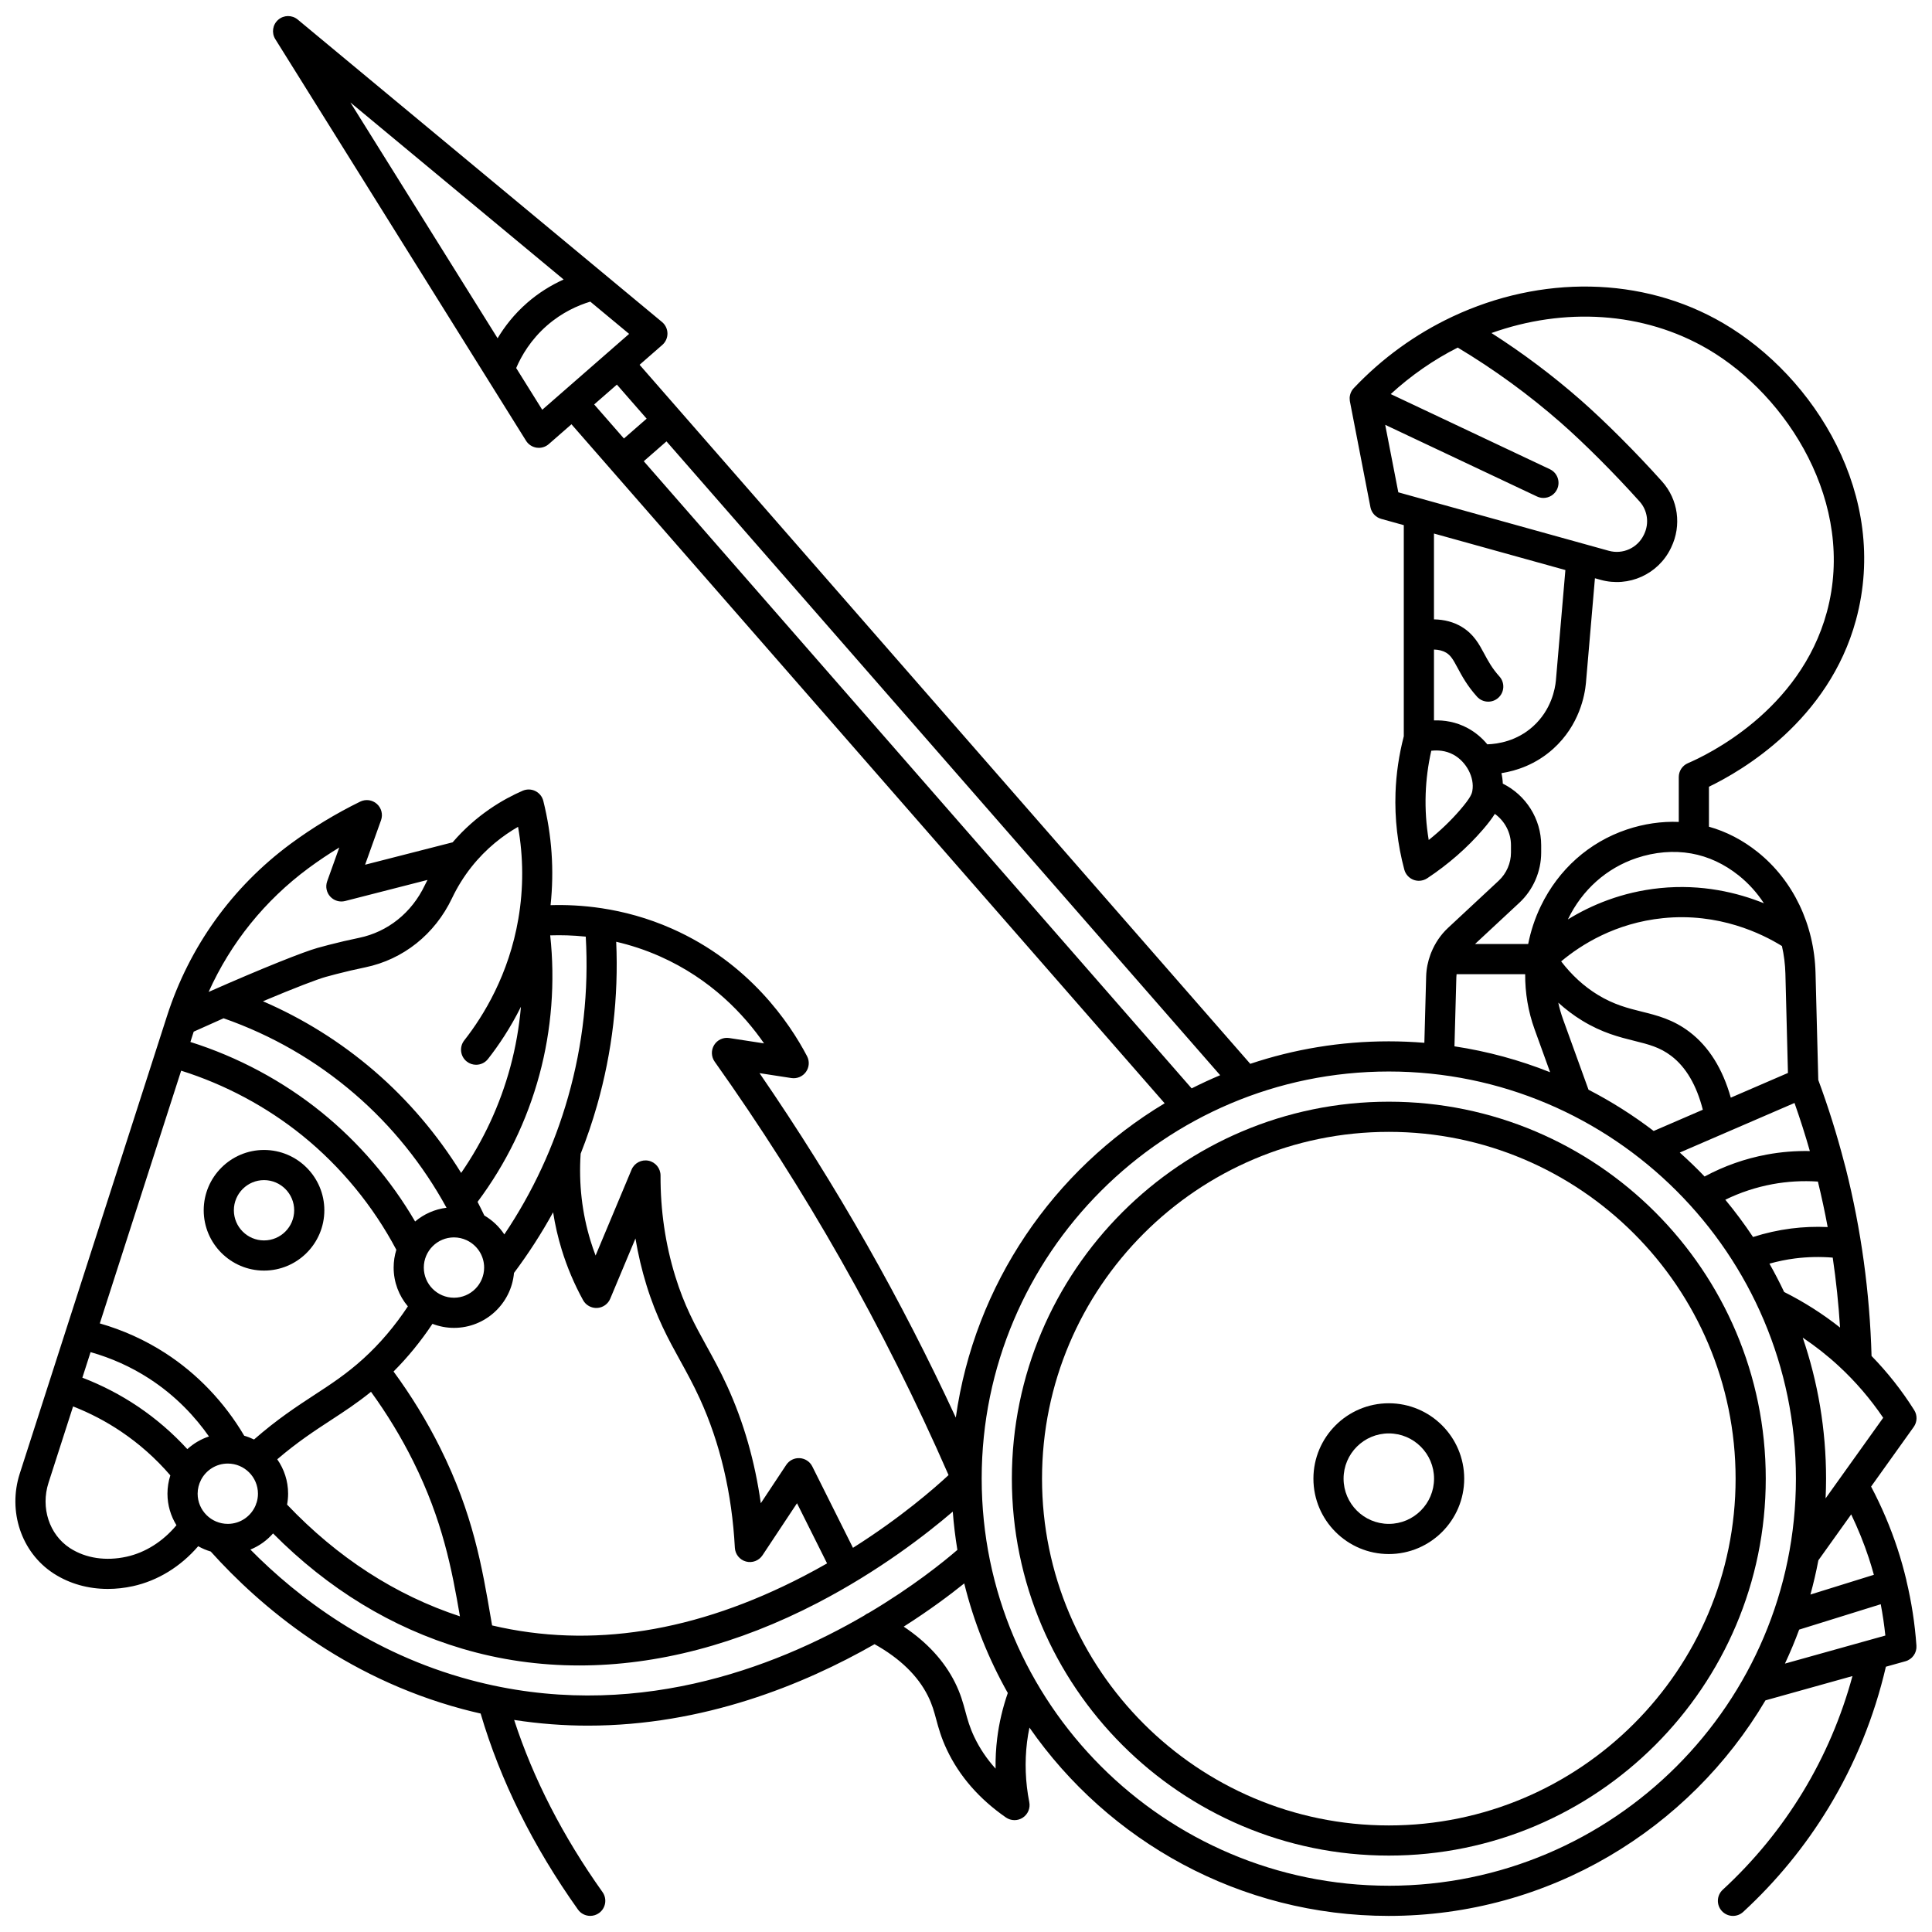 <?xml version="1.0" encoding="UTF-8"?>
<!-- Uploaded to: ICON Repo, www.iconrepo.com, Generator: ICON Repo Mixer Tools -->
<svg width="800px" height="800px" version="1.1" viewBox="144 144 512 512" xmlns="http://www.w3.org/2000/svg">
 <defs>
  <clipPath id="a">
   <path d="m148.09 148.09h503.81v503.81h-503.81z"/>
  </clipPath>
 </defs>
 <path d="m512.05 435.96c-55.082 0-99.895 44.812-99.895 99.895s44.812 99.895 99.895 99.895 99.895-44.812 99.895-99.895-44.812-99.895-99.895-99.895zm0 191.8c-50.676 0-91.902-41.227-91.902-91.902s41.227-91.902 91.902-91.902 91.902 41.227 91.902 91.902-41.227 91.902-91.902 91.902z"/>
 <path d="m512.05 515.88c-11.016 0-19.98 8.961-19.98 19.98 0 11.016 8.961 19.98 19.98 19.98 11.016 0 19.98-8.961 19.98-19.98-0.004-11.02-8.965-19.98-19.98-19.98zm0 31.965c-6.609 0-11.988-5.379-11.988-11.988s5.379-11.988 11.988-11.988 11.988 5.379 11.988 11.988-5.379 11.988-11.988 11.988z"/>
 <path d="m213.97 480.72c8.812 0 15.984-7.172 15.984-15.984s-7.172-15.984-15.984-15.984-15.984 7.172-15.984 15.984c0.004 8.812 7.172 15.984 15.984 15.984zm0-23.977c4.406 0 7.992 3.586 7.992 7.992s-3.586 7.992-7.992 7.992-7.992-3.586-7.992-7.992c0.004-4.406 3.586-7.992 7.992-7.992z"/>
 <g clip-path="url(#a)">
  <path d="m649.23 562.84c0-0.004-0.004-0.008-0.004-0.012-0.68-2.836-1.461-5.648-2.371-8.414-1.855-5.652-4.207-11.176-6.996-16.457l11.297-15.805c0.941-1.32 0.996-3.078 0.133-4.449-3.254-5.176-7.051-9.988-11.309-14.359-0.469-16.797-2.75-33.496-6.82-49.656-0.102-0.398-0.215-0.797-0.32-1.195-0.023-0.102-0.051-0.203-0.082-0.301-1.922-7.414-4.231-14.797-6.894-21.988l-0.73-28.367c-0.328-12.82-5.91-24.492-15.312-32.02-3.984-3.191-8.324-5.434-12.934-6.731v-10.594c8.707-4.195 31.738-17.555 38.969-44.199 8.918-32.867-10.938-64.434-35.164-78.629-21.543-12.621-48.469-12.688-71.699-1.789-0.145 0.059-0.289 0.125-0.426 0.203-9.426 4.484-18.234 10.781-25.805 18.781-0.09 0.098-0.172 0.199-0.254 0.301-0.016 0.02-0.035 0.039-0.051 0.059-0.145 0.191-0.262 0.398-0.367 0.613-0.012 0.023-0.027 0.043-0.039 0.066-0.008 0.016-0.012 0.035-0.02 0.051-0.098 0.211-0.172 0.43-0.23 0.652-0.012 0.051-0.023 0.098-0.035 0.148-0.051 0.223-0.086 0.445-0.094 0.676v0.066c-0.008 0.207 0.008 0.418 0.035 0.629 0.008 0.051 0.012 0.098 0.02 0.145 0.008 0.031 0.008 0.066 0.012 0.098l5.441 28.055c0.289 1.488 1.395 2.684 2.852 3.09l5.988 1.664v29.32 0.016 26.613c-1.273 4.906-2.023 9.949-2.195 14.996-0.234 6.848 0.551 13.691 2.332 20.344 0.332 1.242 1.242 2.246 2.445 2.703 0.457 0.172 0.938 0.258 1.414 0.258 0.773 0 1.543-0.227 2.207-0.664 5.617-3.723 10.59-8.07 14.773-12.922 1.375-1.594 2.387-2.922 3.152-4.148 2.621 1.883 4.277 4.953 4.277 8.301v1.934c0 2.82-1.188 5.547-3.25 7.469l-13.438 12.516c-1.953 1.82-3.449 4.062-4.441 6.512-0.082 0.164-0.145 0.336-0.203 0.516-0.684 1.848-1.09 3.805-1.145 5.793l-0.477 17.625c-3.113-0.25-6.258-0.387-9.438-0.387-12.82 0-25.16 2.098-36.699 5.961l-151.32-173.22-10.516-12.035 6.019-5.258c0.883-0.77 1.383-1.891 1.367-3.059-0.016-1.172-0.543-2.277-1.445-3.023l-96.539-80.148c-1.508-1.254-3.703-1.227-5.18 0.066-1.477 1.289-1.801 3.461-0.762 5.125l66.449 106.43c0.621 0.992 1.645 1.664 2.805 1.836 0.195 0.027 0.391 0.043 0.586 0.043 0.961 0 1.895-0.348 2.629-0.988l6.019-5.258 157.2 179.95c-29.406 17.629-50.387 47.926-55.348 83.289-7.203-15.559-15.074-30.891-23.504-45.742-8.805-15.516-18.375-30.797-28.512-45.539l8.445 1.301c1.492 0.227 2.984-0.402 3.859-1.629 0.879-1.227 0.988-2.844 0.285-4.18-4.57-8.715-15.297-24.688-35.754-33.762-6.496-2.883-12.809-4.539-18.605-5.422-0.023-0.004-0.047-0.008-0.074-0.012-4.969-0.75-9.547-0.93-13.531-0.812 0.984-9.227 0.355-18.496-1.922-27.625-0.285-1.141-1.055-2.098-2.106-2.617-1.055-0.52-2.281-0.551-3.359-0.086-5.066 2.195-12.25 6.316-18.566 13.672l-23.199 5.938 4.223-11.789c0.547-1.531 0.113-3.242-1.098-4.324-1.211-1.086-2.961-1.324-4.422-0.609-6.461 3.164-12.656 6.922-18.43 11.172-15.52 11.48-26.852 27.266-32.766 45.641l-39.02 121.25c-3.223 10.012 0.418 20.867 8.848 26.402l0.246 0.16c4.156 2.656 9.059 4.019 14.234 4.019 2.18 0 4.41-0.242 6.648-0.73 6.578-1.441 12.633-5.16 17.309-10.59 1.039 0.59 2.152 1.062 3.32 1.406 13.102 14.566 35.105 33.273 66.723 41.754 1.609 0.43 3.211 0.82 4.805 1.184 5.207 17.715 13.871 35.18 25.789 51.941 0.777 1.098 2.012 1.68 3.258 1.68 0.801 0 1.609-0.242 2.312-0.738 1.797-1.277 2.219-3.773 0.941-5.57-10.516-14.785-18.371-30.102-23.418-45.617 6.664 1.027 13.191 1.508 19.539 1.508 30.621 0 57.168-10.84 75.977-21.586 6.695 3.746 11.449 8.34 14.125 13.688 1.141 2.281 1.637 4.117 2.211 6.246 0.613 2.266 1.305 4.836 2.852 8.09 3.316 6.988 8.57 13.008 15.617 17.895 0.684 0.473 1.48 0.711 2.277 0.711 0.762 0 1.523-0.215 2.188-0.652 1.363-0.891 2.047-2.519 1.73-4.117-1.043-5.281-1.242-10.652-0.594-15.953 0.156-1.277 0.379-2.543 0.637-3.805 20.945 30.137 55.809 49.906 95.211 49.906 42.465 0 79.66-22.965 99.84-57.121l23.055-6.438c-2.938 10.82-7.332 21.129-13.148 30.711-5.812 9.578-12.957 18.297-21.227 25.914-1.625 1.496-1.727 4.023-0.23 5.644 0.789 0.855 1.863 1.289 2.941 1.289 0.969 0 1.938-0.352 2.707-1.059 8.82-8.125 16.441-17.426 22.641-27.645 7.019-11.562 12.102-24.117 15.176-37.332l5.184-1.449c1.828-0.512 3.043-2.234 2.91-4.129-0.406-5.816-1.301-11.582-2.652-17.234 0-0.02 0-0.035-0.004-0.051zm-9.969-5.934c0.48 1.465 0.922 2.945 1.332 4.434l-16.812 5.231c0.82-2.977 1.523-6.004 2.106-9.07l8.699-12.172c1.797 3.766 3.379 7.633 4.676 11.578zm-11.461-15.824c0.078-1.734 0.125-3.477 0.125-5.227 0-13.07-2.176-25.637-6.184-37.367 3.383 2.269 6.594 4.793 9.59 7.57 4.422 4.09 8.359 8.68 11.734 13.668zm-10.652-139.04 0.676 26.305-15.148 6.543c-2.168-7.68-5.828-13.527-10.926-17.41-4.356-3.32-8.594-4.375-12.695-5.394-3.606-0.898-7.34-1.828-11.617-4.441-3.676-2.246-6.926-5.231-9.715-8.871 5.316-4.449 14.402-10.176 26.992-11.457 14.785-1.508 26.262 4.129 31.516 7.391 0.539 2.363 0.852 4.82 0.918 7.336zm-52.176 30.746-6.777-18.742c-0.512-1.418-0.918-2.863-1.234-4.328 1.969 1.781 4.07 3.375 6.309 4.742 5.324 3.254 9.855 4.383 13.855 5.379 3.766 0.938 6.734 1.676 9.781 3.996 3.898 2.973 6.699 7.766 8.359 14.258l-13.027 5.629c-5.406-4.129-11.18-7.797-17.266-10.934zm36.406 11.367c0.004-0.004 0.008-0.004 0.012-0.004l18.172-7.852c1.48 4.203 2.844 8.457 4.066 12.742-3.82-0.074-7.633 0.23-11.395 0.93-5.785 1.07-11.32 3.031-16.5 5.816-2.109-2.203-4.305-4.316-6.578-6.348zm12.309 13.672c3.981-0.738 8.031-0.965 12.074-0.699 0.977 3.988 1.84 8.008 2.59 12.055-3.234-0.148-6.477-0.023-9.691 0.387-3.422 0.438-6.801 1.195-10.086 2.25-2.281-3.426-4.734-6.723-7.352-9.879 3.953-1.926 8.129-3.309 12.465-4.113zm5.984 19.676c3.324-0.422 6.68-0.492 10.02-0.219 0.906 6.137 1.551 12.32 1.941 18.531-4.598-3.633-9.559-6.785-14.816-9.426-1.211-2.555-2.512-5.059-3.898-7.508 2.219-0.617 4.473-1.09 6.754-1.379zm-8.219-94.129c-6.973-2.812-16.461-5.141-27.547-4.016-10.109 1.031-18.277 4.531-24.395 8.297 0.012-0.023 0.02-0.047 0.031-0.07 3.754-7.769 10.199-13.516 18.145-16.184 4.844-1.625 9.859-2.047 14.512-1.223 4.516 0.801 8.762 2.773 12.629 5.871 2.586 2.074 4.805 4.551 6.625 7.324zm-100.36-126.79 40.227 18.992c0.551 0.258 1.133 0.383 1.703 0.383 1.5 0 2.934-0.848 3.617-2.289 0.941-1.996 0.09-4.379-1.906-5.32l-42.176-19.914c5.434-4.992 11.43-9.117 17.754-12.324 9.668 5.793 18.848 12.48 27.309 19.898 6.203 5.434 14.207 13.441 20.887 20.891 2.129 2.375 2.594 5.789 1.195 8.691l-0.082 0.172c-1.672 3.461-5.57 5.231-9.281 4.199l-6.082-1.688c-0.004 0-0.008-0.004-0.012-0.004l-49.68-13.801zm47.75 38.484-2.516 29.277c-0.203 2.195-1.195 7.769-6.047 12.152-4.309 3.891-9.293 4.668-12.125 4.758-1.422-1.715-3.16-3.188-5.156-4.273-3.18-1.73-6.356-2.152-8.98-2.066v-18.781c1.277 0.039 2.363 0.312 3.227 0.832 1.234 0.742 1.859 1.84 3.047 4.051 1.125 2.102 2.527 4.711 5.133 7.609 0.789 0.875 1.879 1.32 2.973 1.32 0.953 0 1.91-0.34 2.672-1.027 1.641-1.477 1.773-4.004 0.297-5.644-1.961-2.176-3.012-4.141-4.031-6.035-1.375-2.566-2.801-5.219-5.981-7.129-2.117-1.273-4.578-1.922-7.34-1.973v-22.746zm-27.891 63.555c-2.473 2.867-5.258 5.539-8.328 7.984-0.676-4.035-0.945-8.121-0.805-12.207 0.133-3.84 0.633-7.676 1.484-11.438 1.625-0.191 3.781-0.105 5.871 1.035 3.434 1.867 5.637 6.066 5.016 9.559-0.113 0.656-0.289 1.648-3.238 5.066zm15.684 24.625c3.684-3.43 5.793-8.285 5.793-13.316v-1.934c0-6.988-4.055-13.301-10.168-16.324-0.039-0.934-0.16-1.859-0.363-2.777 3.992-0.633 9.129-2.305 13.738-6.469 6.941-6.269 8.359-14.223 8.648-17.375l2.391-27.809 1.516 0.422c7.43 2.062 15.262-1.477 18.609-8.414l0.082-0.172c2.82-5.844 1.863-12.715-2.438-17.512-6.879-7.672-15.141-15.934-21.566-21.566-7.394-6.481-15.316-12.43-23.621-17.742 19.172-6.848 40.227-5.762 57.395 4.297 21.078 12.352 39.273 40.953 31.488 69.641-7.117 26.223-31.918 37.961-36.816 40.051-1.473 0.629-2.43 2.074-2.43 3.676v11.891c-4.551-0.18-9.227 0.496-13.754 2.012-10.008 3.359-18.102 10.562-22.801 20.285-1.551 3.211-2.668 6.598-3.356 10.062h-14.09zm-16.688 19.711c0.008-0.266 0.035-0.531 0.062-0.793h18.176c-0.031 4.941 0.793 9.898 2.492 14.602l4.117 11.387c-8.047-3.207-16.535-5.535-25.348-6.867zm-236.58-184.89c-3.488 1.574-6.75 3.644-9.633 6.152-3.508 3.055-6.043 6.371-7.867 9.422l-39.012-62.488zm-5.668 34.523-6.906-11.059c1.375-3.215 3.844-7.5 8.188-11.285 3.996-3.481 8.188-5.324 11.449-6.312l10.293 8.547-5.492 4.797s-0.004 0-0.004 0.004l-12.039 10.516zm19.781-6.668 7.887 9.027-6.019 5.258-7.887-9.027zm7.125 20.305 6.019-5.258 146.73 167.97c-2.566 1.078-5.086 2.246-7.555 3.496zm31.879 154.28-9.223-1.418c-1.594-0.246-3.168 0.484-4.008 1.852-0.844 1.367-0.785 3.106 0.145 4.414 11.984 16.867 23.238 34.543 33.449 52.539 10.453 18.422 20.039 37.594 28.531 57.016-3.734 3.473-12.633 11.258-25.332 19.277l-10.777-21.562c-0.637-1.277-1.906-2.113-3.332-2.203-1.422-0.09-2.785 0.59-3.574 1.781l-6.742 10.168c-1.566-11.125-4.551-21.527-8.91-31.047-1.859-4.066-3.707-7.418-5.496-10.656-3.004-5.449-5.844-10.598-8.262-18.445-2.629-8.512-3.941-17.492-3.902-26.691 0.008-1.906-1.332-3.555-3.199-3.934-1.863-0.379-3.742 0.613-4.481 2.371l-9.531 22.758c-0.484-1.273-0.926-2.559-1.324-3.856-2.285-7.43-3.164-15.207-2.637-23.121 1.66-4.199 3.117-8.488 4.363-12.867 4.016-14.129 5.707-28.672 5.059-43.309 3.723 0.867 7.617 2.109 11.586 3.871 13.531 6.004 22.301 15.418 27.598 23.062zm-178.48 81.82c5.492 1.551 10.68 3.875 15.453 6.957 7.277 4.695 12.41 10.383 15.918 15.391-2.148 0.711-4.09 1.867-5.731 3.356-3.894-4.25-8.266-8.031-13.055-11.262-4.613-3.113-9.566-5.676-14.762-7.672zm88.309-22.414c0-4.406 3.586-7.992 7.992-7.992 1.203 0 2.34 0.273 3.367 0.754 0 0 0.004 0 0.004 0.004 2.727 1.273 4.625 4.035 4.625 7.238 0 4.406-3.586 7.992-7.992 7.992-4.41-0.004-7.996-3.59-7.996-7.996zm6.019-15.848c-3.148 0.391-6.016 1.691-8.324 3.641-6.441-11.043-14.945-20.98-24.855-28.988-10.215-8.254-22.137-14.625-34.699-18.586l0.879-2.734c2.773-1.258 5.414-2.438 7.918-3.543 12.793 4.481 24.473 11.211 34.723 20.035 9.805 8.426 18.121 18.762 24.359 30.176zm-70.324-36.324c11.629 3.656 22.668 9.555 32.121 17.191 10.188 8.234 18.766 18.672 24.902 30.27-0.461 1.492-0.711 3.074-0.711 4.711 0 3.914 1.422 7.504 3.769 10.285-3.453 5.223-7.41 9.883-11.809 13.875-4.434 4.027-8.574 6.731-12.961 9.594-4.637 3.031-9.832 6.426-16 11.812-0.832-0.402-1.695-0.738-2.598-0.996-5.227-8.859-12.418-16.418-20.934-21.914-5.363-3.461-11.184-6.086-17.336-7.852zm12.359 120.1c-4.406 0-7.992-3.586-7.992-7.992 0-1.305 0.32-2.535 0.879-3.625 0.02-0.039 0.035-0.078 0.055-0.117 1.344-2.527 4-4.25 7.059-4.25 4.406 0 7.992 3.586 7.992 7.992 0 0.805-0.121 1.578-0.344 2.312-0.102 0.211-0.176 0.434-0.234 0.66-1.18 2.938-4.055 5.019-7.414 5.019zm13.105-17.117c5.332-4.559 9.84-7.508 14.219-10.367 3.578-2.336 7.008-4.586 10.629-7.516 4.238 5.84 7.996 12.016 11.18 18.414 7.773 15.605 10.242 28.602 12.387 41.09-17.047-5.598-32.434-15.551-45.809-29.613 0.172-0.938 0.273-1.898 0.273-2.887 0-3.387-1.07-6.527-2.879-9.121zm56.938 44.031c-0.105-0.613-0.211-1.219-0.316-1.832-2.332-13.648-4.742-27.766-13.438-45.227-3.508-7.047-7.66-13.836-12.363-20.234 3.781-3.777 7.234-8.008 10.312-12.633 1.773 0.68 3.691 1.07 5.699 1.07 8.332 0 15.188-6.414 15.91-14.562 3.848-5.137 7.305-10.504 10.367-16.074 0.523 3.367 1.285 6.695 2.293 9.961 1.414 4.598 3.316 9.086 5.648 13.332 0.738 1.344 2.199 2.144 3.715 2.066 1.531-0.082 2.883-1.031 3.477-2.445l6.688-15.969c0.703 4.203 1.676 8.332 2.922 12.371 2.664 8.629 5.836 14.383 8.902 19.945 1.715 3.113 3.488 6.328 5.227 10.125 5.391 11.781 8.52 25.082 9.293 39.527 0.094 1.723 1.277 3.188 2.938 3.641 1.664 0.453 3.43-0.211 4.383-1.648l9.148-13.797 7.969 15.941c-1.965 1.125-4 2.238-6.102 3.332-28.664 14.902-56.438 19.297-82.672 13.109zm24.82-182.54c0.828 14.355-0.742 28.629-4.676 42.473-3.703 13.031-9.383 25.254-16.902 36.445-1.355-2.055-3.176-3.773-5.305-5.019-0.574-1.211-1.168-2.414-1.789-3.609 7.57-10.129 13.082-21.445 16.391-33.676 3.231-11.934 4.199-24.617 2.859-36.949 2.828-0.094 6-0.023 9.422 0.336zm-17.941-29.098c1.434 8.094 1.465 16.273 0.078 24.383-2.516 14.738-9.184 25.652-14.336 32.211-1.363 1.734-1.062 4.246 0.676 5.609 0.73 0.574 1.602 0.852 2.465 0.852 1.184 0 2.356-0.523 3.144-1.527 2.758-3.512 5.902-8.152 8.738-13.844-0.473 5.398-1.406 10.75-2.812 15.945-2.734 10.105-7.121 19.523-13.031 28.09-6.258-10.121-14.059-19.309-23.016-27.016-8.898-7.656-18.797-13.844-29.512-18.477 8.68-3.656 14.527-5.867 16.586-6.441 1.426-0.398 2.859-0.77 2.871-0.77 2.519-0.652 5.086-1.246 7.633-1.773 10.082-2.082 18.473-8.77 23.027-18.352 1.387-2.914 3.098-5.668 5.09-8.195 3.969-5.031 8.477-8.438 12.398-10.695zm-55.508 10.93c2.621-1.93 5.34-3.754 8.133-5.457l-3.211 8.969c-0.5 1.391-0.188 2.945 0.809 4.039s2.512 1.547 3.945 1.18l21.836-5.59c-0.238 0.461-0.484 0.918-0.707 1.391-3.469 7.301-9.82 12.387-17.426 13.957-2.676 0.551-5.371 1.18-8.016 1.863 0 0-1.512 0.391-3.019 0.812-3.543 0.988-14.379 5.266-28.836 11.66 5.852-13.012 14.887-24.238 26.492-32.824zm-48.258 182.5c-5.477 1.199-10.758 0.414-14.891-2.227l-0.152-0.098c-5.434-3.566-7.746-10.668-5.625-17.27l6.512-20.238c4.481 1.754 8.754 3.984 12.746 6.68 4.844 3.266 9.219 7.164 13.027 11.594-0.492 1.535-0.762 3.164-0.762 4.859 0 3.062 0.883 5.918 2.383 8.352-3.586 4.301-8.223 7.25-13.238 8.348zm91.133 32.66c-26.352-7.066-45.641-21.734-58.301-34.555 2.324-0.941 4.371-2.422 6.004-4.277 14.625 14.727 31.461 24.996 50.125 30.535 10.023 2.977 20.406 4.453 31.004 4.453 20.605 0 42.035-5.59 63.277-16.633 16.199-8.426 28.664-18.086 35.73-24.137 0.258 3.426 0.672 6.809 1.219 10.145-3.68 3.176-11.879 9.809-23.496 16.695-0.406 0.16-0.793 0.379-1.133 0.668-23.961 13.965-61.801 28.535-104.43 17.105zm139.61 15.445c-0.328 2.676-0.473 5.367-0.426 8.055-2.328-2.574-4.215-5.379-5.644-8.391-1.238-2.606-1.781-4.617-2.356-6.746-0.629-2.332-1.281-4.738-2.781-7.738-2.852-5.691-7.402-10.633-13.566-14.758 6.875-4.375 12.316-8.461 16.039-11.457 2.539 10.289 6.457 20.035 11.543 29.043-1.348 3.891-2.309 7.914-2.809 11.992zm103.78 39.082c-59.488 0-107.89-48.398-107.89-107.89v-0.027-0.008c0.02-59.473 48.41-107.85 107.89-107.85 59.488 0 107.89 48.398 107.89 107.89s-48.398 107.89-107.89 107.89zm108.75-67.871 21.617-6.727c0.523 2.746 0.934 5.516 1.223 8.301l-26.609 7.434c1.375-2.938 2.637-5.941 3.769-9.008z"/>
 </g>
</svg>